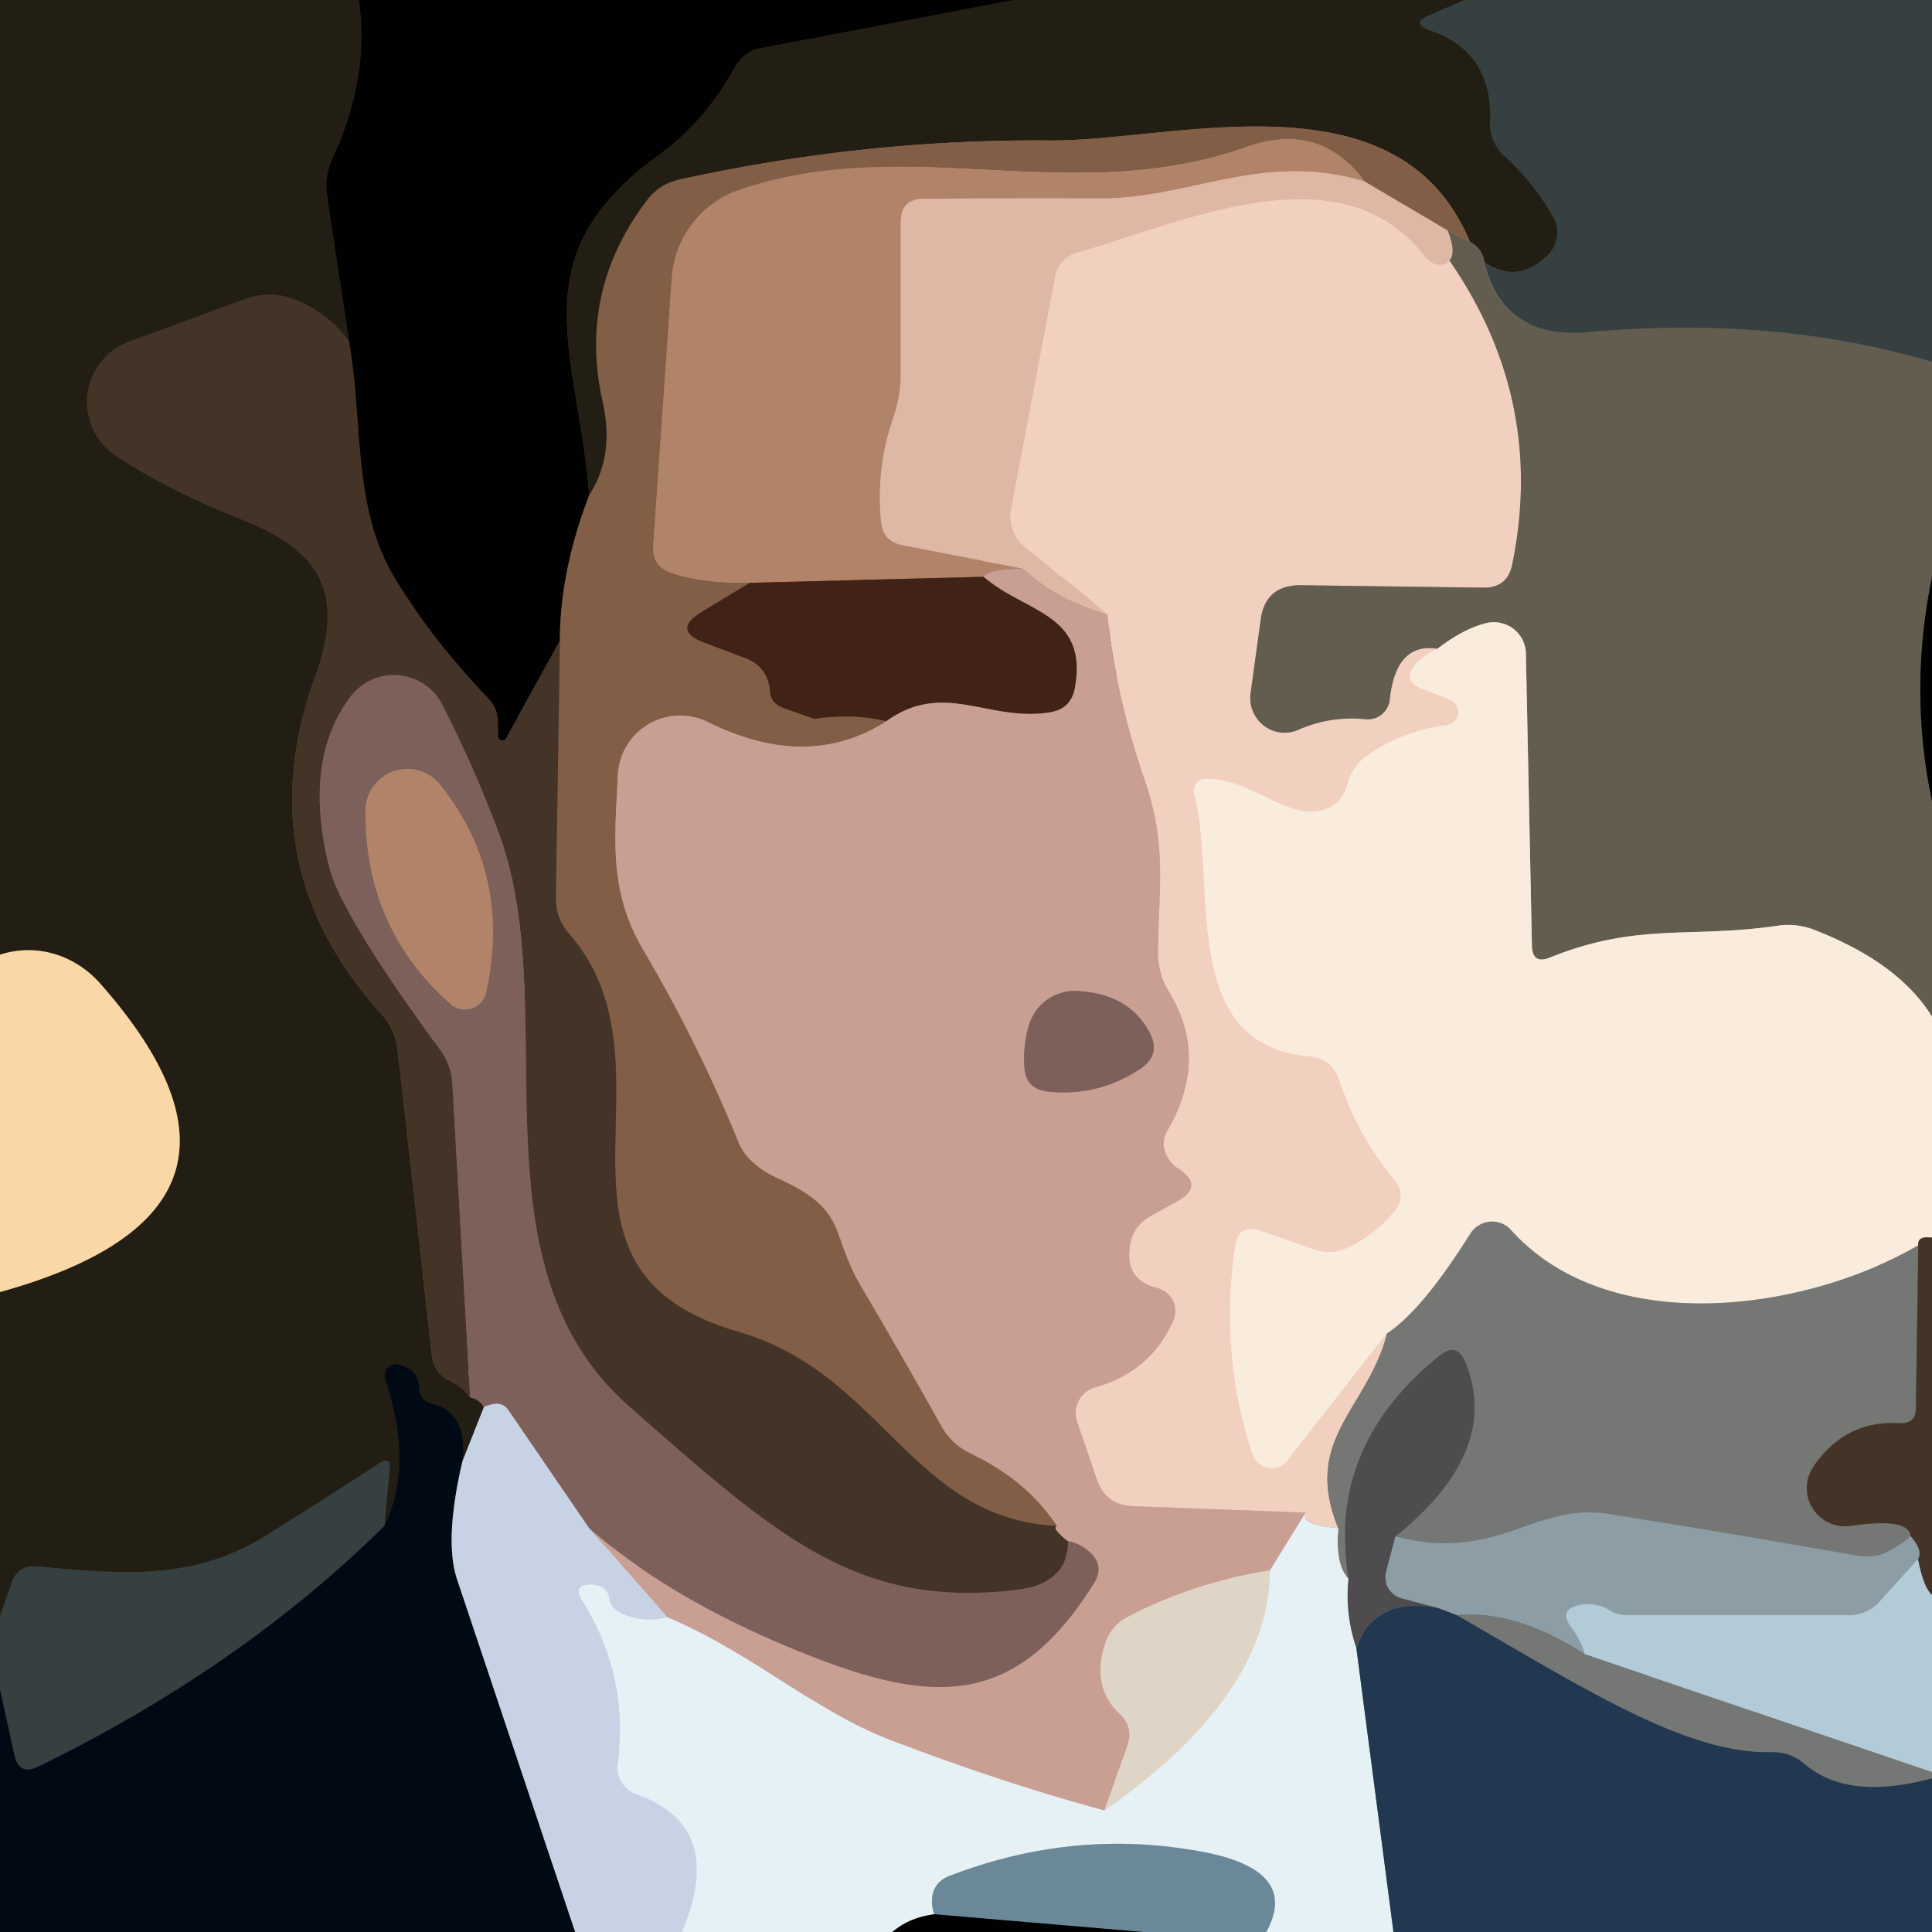 <?xml version="1.0" encoding="UTF-8" standalone="no"?>
<!DOCTYPE svg PUBLIC "-//W3C//DTD SVG 1.1//EN" "http://www.w3.org/Graphics/SVG/1.1/DTD/svg11.dtd">
<svg xmlns="http://www.w3.org/2000/svg" version="1.1" viewBox="0.00 0.00 48.00 48.00">
<g stroke-width="2.00" fill="none" stroke-linecap="butt">
<path stroke="#12100a" vector-effect="non-scaling-stroke" d="
  M 8.92 0.00
  Q 9.20 1.91 8.26 3.95
  Q 8.06 4.38 8.13 4.85
  L 8.67 8.47"
/>
<path stroke="#34291e" vector-effect="non-scaling-stroke" d="
  M 8.67 8.47
  Q 8.05 7.66 7.17 7.39
  Q 6.63 7.23 6.09 7.43
  L 3.20 8.49
  A 1.60 1.60 0.0 0 0 2.86 11.31
  Q 4.14 12.17 6.03 12.92
  C 8.05 13.72 8.55 14.80 7.82 16.84
  Q 6.14 21.51 9.48 25.20
  Q 9.81 25.57 9.87 26.05
  L 10.73 33.67
  Q 10.78 34.13 11.19 34.31
  Q 11.48 34.45 11.68 34.72"
/>
<path stroke="#513f37" vector-effect="non-scaling-stroke" d="
  M 11.68 34.72
  Q 11.91 34.77 12.02 34.96"
/>
<path stroke="#75787c" vector-effect="non-scaling-stroke" d="
  M 12.02 34.96
  L 11.49 36.30"
/>
<path stroke="#121414" vector-effect="non-scaling-stroke" d="
  M 11.49 36.30
  Q 11.62 35.09 10.74 34.88
  Q 10.42 34.80 10.41 34.47
  Q 10.40 34.03 9.90 33.90
  A 0.28 0.28 0.0 0 0 9.57 34.26
  Q 10.28 36.38 9.55 37.91"
/>
<path stroke="#2d2f2a" vector-effect="non-scaling-stroke" d="
  M 9.55 37.91
  L 9.68 36.51
  Q 9.72 36.17 9.43 36.35
  Q 8.05 37.25 6.66 38.12
  C 4.80 39.30 3.00 39.10 0.93 38.92
  Q 0.45 38.87 0.29 39.32
  L 0.00 40.16"
/>
<path stroke="#8f7b5d" vector-effect="non-scaling-stroke" d="
  M 0.00 32.10
  Q 7.42 30.04 2.51 24.46
  C 1.86 23.71 0.89 23.43 0.00 23.72"
/>
<path stroke="#12100a" vector-effect="non-scaling-stroke" d="
  M 25.18 0.00
  L 18.88 1.20
  A 0.89 0.89 0.0 0 0 18.26 1.66
  Q 17.51 3.03 16.32 3.89
  C 12.88 6.40 14.36 8.74 14.64 12.30"
/>
<path stroke="#423024" vector-effect="non-scaling-stroke" d="
  M 14.64 12.30
  Q 13.91 14.20 13.91 15.92"
/>
<path stroke="#231b15" vector-effect="non-scaling-stroke" d="
  M 13.91 15.92
  L 12.58 18.33
  A 0.11 0.11 0.0 0 1 12.37 18.27
  Q 12.37 18.11 12.37 17.94
  A 0.85 0.81 -68.4 0 0 12.13 17.35
  Q 10.85 16.03 9.88 14.48
  C 8.73 12.67 9.04 10.58 8.67 8.47"
/>
<path stroke="#2d2f2a" vector-effect="non-scaling-stroke" d="
  M 36.38 0.00
  L 35.53 0.37
  Q 35.02 0.58 35.54 0.76
  Q 37.09 1.29 37.02 3.03
  A 1.08 1.08 0.0 0 0 37.38 3.88
  Q 38.09 4.52 38.59 5.39
  A 0.79 0.79 0.0 0 1 38.44 6.35
  Q 37.69 7.07 36.88 6.52"
/>
<path stroke="#433e31" vector-effect="non-scaling-stroke" d="
  M 36.88 6.52
  Q 36.83 6.18 36.52 6.01"
/>
<path stroke="#533e2d" vector-effect="non-scaling-stroke" d="
  M 36.52 6.01
  C 34.75 1.74 29.16 3.51 26.11 3.49
  Q 21.46 3.45 16.85 4.47
  Q 16.38 4.58 16.08 4.97
  Q 14.35 7.24 14.98 10.01
  Q 15.27 11.33 14.64 12.30"
/>
<path stroke="#4d4f48" vector-effect="non-scaling-stroke" d="
  M 48.00 8.99
  Q 44.11 7.84 39.50 8.25
  Q 37.34 8.45 36.88 6.52"
/>
<path stroke="#735e4b" vector-effect="non-scaling-stroke" d="
  M 36.52 6.01
  L 35.97 5.73"
/>
<path stroke="#b18b76" vector-effect="non-scaling-stroke" d="
  M 35.97 5.73
  L 33.90 4.51"
/>
<path stroke="#9a7158" vector-effect="non-scaling-stroke" d="
  M 33.90 4.51
  Q 32.80 3.01 30.98 3.65
  C 26.64 5.19 22.56 3.29 18.39 4.71
  A 2.49 2.49 0.0 0 0 16.69 6.91
  L 16.23 13.55
  Q 16.19 14.06 16.67 14.23
  Q 17.47 14.51 18.63 14.48"
/>
<path stroke="#61402e" vector-effect="non-scaling-stroke" d="
  M 18.63 14.48
  L 17.44 15.20
  Q 16.68 15.66 17.51 15.97
  L 18.52 16.35
  Q 19.08 16.56 19.13 17.17
  Q 19.15 17.48 19.46 17.59
  Q 20.21 17.86 20.24 17.86
  Q 21.20 17.72 22.02 17.92"
/>
<path stroke="#a67f6d" vector-effect="non-scaling-stroke" d="
  M 22.02 17.92
  Q 20.07 19.17 17.59 17.94
  A 1.55 1.55 0.0 0 0 15.35 19.26
  C 15.28 20.79 15.11 22.11 15.97 23.58
  Q 17.34 25.90 18.35 28.38
  Q 18.58 28.94 19.36 29.29
  C 21.09 30.08 20.60 30.61 21.40 31.97
  Q 22.41 33.68 23.40 35.45
  Q 23.65 35.89 24.11 36.11
  Q 25.50 36.77 26.26 37.91"
/>
<path stroke="#634937" vector-effect="non-scaling-stroke" d="
  M 26.26 37.91
  C 22.65 37.74 21.93 34.13 18.35 33.09
  C 12.88 31.51 17.05 26.55 14.14 23.20
  Q 13.80 22.81 13.81 22.30
  L 13.91 15.92"
/>
<path stroke="#c89e87" vector-effect="non-scaling-stroke" d="
  M 33.90 4.51
  C 31.37 3.75 29.54 4.95 27.33 4.93
  Q 25.17 4.92 22.95 4.94
  Q 22.38 4.94 22.38 5.51
  L 22.38 9.28
  Q 22.38 9.85 22.19 10.39
  Q 21.76 11.64 21.89 12.96
  Q 21.94 13.46 22.43 13.55
  L 25.41 14.13"
/>
<path stroke="#bd927f" vector-effect="non-scaling-stroke" d="
  M 25.41 14.13
  Q 24.58 14.13 24.44 14.33"
/>
<path stroke="#795340" vector-effect="non-scaling-stroke" d="
  M 24.44 14.33
  L 18.63 14.48"
/>
<path stroke="#a18a7a" vector-effect="non-scaling-stroke" d="
  M 35.97 5.73
  Q 36.19 6.29 36.01 6.47"
/>
<path stroke="#e9c4b3" vector-effect="non-scaling-stroke" d="
  M 36.01 6.47
  Q 35.87 6.63 35.65 6.56
  Q 35.52 6.52 35.39 6.36
  C 33.29 3.67 29.41 5.53 26.78 6.27
  Q 26.30 6.41 26.21 6.90
  L 25.12 12.66
  A 0.98 0.97 -65.2 0 0 25.45 13.58
  L 27.51 15.26"
/>
<path stroke="#d4ab9d" vector-effect="non-scaling-stroke" d="
  M 27.51 15.26
  Q 26.30 14.95 25.41 14.13"
/>
<path stroke="#ab9788" vector-effect="non-scaling-stroke" d="
  M 36.01 6.47
  Q 38.41 9.94 37.57 14.03
  Q 37.45 14.60 36.87 14.60
  L 32.33 14.54
  Q 31.43 14.53 31.32 15.41
  L 31.07 17.23
  A 0.86 0.85 82.0 0 0 32.26 18.13
  Q 33.06 17.78 33.92 17.87
  A 0.55 0.55 0.0 0 0 34.53 17.38
  Q 34.68 15.96 35.71 16.12"
/>
<path stroke="#f6decf" vector-effect="non-scaling-stroke" d="
  M 35.71 16.12
  Q 35.36 16.28 35.17 16.50
  Q 34.82 16.91 35.33 17.11
  L 36.01 17.38
  A 0.33 0.33 0.0 0 1 35.93 18.02
  Q 34.93 18.14 34.04 18.72
  Q 33.62 18.99 33.48 19.47
  Q 33.31 20.09 32.69 20.16
  C 31.91 20.25 31.10 19.42 30.08 19.35
  Q 29.57 19.32 29.69 19.81
  C 30.23 22.03 29.27 25.96 32.53 26.24
  Q 33.10 26.30 33.28 26.84
  Q 33.72 28.19 34.64 29.31
  Q 34.96 29.70 34.65 30.09
  Q 34.17 30.67 33.51 30.99
  Q 33.10 31.19 32.67 31.05
  L 31.31 30.58
  Q 30.77 30.39 30.69 30.96
  Q 30.29 33.64 31.12 36.13
  A 0.50 0.50 0.0 0 0 31.99 36.28
  L 34.46 33.13"
/>
<path stroke="#b3a49a" vector-effect="non-scaling-stroke" d="
  M 34.46 33.13
  C 33.98 35.02 32.34 35.74 33.25 37.97"
/>
<path stroke="#ece1db" vector-effect="non-scaling-stroke" d="
  M 33.25 37.97
  Q 32.26 37.87 32.44 37.58"
/>
<path stroke="#deb8aa" vector-effect="non-scaling-stroke" d="
  M 32.44 37.58
  L 28.16 37.42
  Q 27.47 37.40 27.25 36.75
  L 26.76 35.32
  A 0.66 0.66 0.0 0 1 27.21 34.47
  Q 28.59 34.08 29.15 32.81
  A 0.59 0.59 0.0 0 0 28.75 32.00
  Q 27.99 31.81 28.06 31.05
  Q 28.10 30.48 28.61 30.20
  L 29.24 29.85
  Q 29.94 29.47 29.27 29.03
  Q 29.14 28.95 29.04 28.80
  Q 28.80 28.45 29.01 28.08
  Q 30.04 26.30 29.05 24.66
  Q 28.77 24.20 28.77 23.66
  C 28.79 22.00 29.00 20.97 28.42 19.32
  Q 27.73 17.31 27.51 15.26"
/>
<path stroke="#322f28" vector-effect="non-scaling-stroke" d="
  M 48.00 14.34
  Q 47.42 17.15 48.00 19.90"
/>
<path stroke="#afa596" vector-effect="non-scaling-stroke" d="
  M 48.00 25.26
  Q 47.18 23.92 45.07 23.10
  Q 44.63 22.93 44.16 23.00
  C 41.98 23.32 40.69 22.91 38.51 23.79
  Q 38.07 23.97 38.06 23.49
  L 37.91 16.23
  A 0.80 0.79 -7.4 0 0 36.93 15.48
  Q 36.36 15.62 35.71 16.12"
/>
<path stroke="#876a5e" vector-effect="non-scaling-stroke" d="
  M 26.26 37.91
  Q 26.12 37.97 26.54 38.29"
/>
<path stroke="#614a41" vector-effect="non-scaling-stroke" d="
  M 26.54 38.29
  Q 26.54 39.35 25.25 39.50
  C 21.25 39.98 19.26 38.12 15.65 34.96
  C 11.55 31.37 14.05 25.07 12.37 20.64
  Q 11.75 19.00 10.99 17.51
  A 1.35 1.35 0.0 0 0 8.70 17.32
  Q 7.53 18.88 8.17 21.51
  Q 8.46 22.70 10.92 26.06
  Q 11.22 26.46 11.24 26.96
  L 11.68 34.72"
/>
<path stroke="#856155" vector-effect="non-scaling-stroke" d="
  M 24.44 14.33
  C 25.48 15.23 27.03 15.23 26.71 17.07
  Q 26.62 17.62 26.07 17.70
  C 24.55 17.94 23.45 16.89 22.02 17.92"
/>
<path stroke="#d7c8c5" vector-effect="non-scaling-stroke" d="
  M 32.44 37.58
  L 31.55 39.02"
/>
<path stroke="#d4baad" vector-effect="non-scaling-stroke" d="
  M 31.55 39.02
  Q 29.67 39.31 28.02 40.17
  Q 27.62 40.38 27.47 40.80
  Q 27.09 41.89 27.82 42.58
  Q 28.17 42.91 28.01 43.38
  L 27.44 44.98"
/>
<path stroke="#d7c8c5" vector-effect="non-scaling-stroke" d="
  M 27.44 44.98
  Q 25.00 44.33 22.09 43.22
  C 20.23 42.50 18.59 41.01 16.58 40.18"
/>
<path stroke="#c8b9bd" vector-effect="non-scaling-stroke" d="
  M 16.58 40.18
  L 14.63 37.96"
/>
<path stroke="#a48077" vector-effect="non-scaling-stroke" d="
  M 14.63 37.96
  Q 16.71 39.78 20.01 41.09
  C 23.19 42.36 25.24 42.43 27.17 39.35
  Q 27.46 38.90 27.06 38.55
  Q 26.84 38.35 26.54 38.29"
/>
<path stroke="#a48077" vector-effect="non-scaling-stroke" d="
  M 26.77 24.62
  A 1.19 1.19 0.0 0 0 25.57 25.45
  Q 25.41 25.97 25.45 26.52
  Q 25.49 27.06 26.03 27.12
  Q 27.27 27.25 28.31 26.57
  Q 28.87 26.21 28.55 25.63
  Q 28.04 24.69 26.77 24.62"
/>
<path stroke="#9f9083" vector-effect="non-scaling-stroke" d="
  M 48.00 30.75
  Q 47.63 30.70 47.66 30.94"
/>
<path stroke="#b7b2a9" vector-effect="non-scaling-stroke" d="
  M 47.66 30.94
  C 44.90 32.56 40.00 33.29 37.54 30.56
  A 0.64 0.63 -49.9 0 0 36.53 30.65
  Q 35.33 32.56 34.46 33.13"
/>
<path stroke="#a399a0" vector-effect="non-scaling-stroke" d="
  M 14.63 37.96
  L 12.62 35.02
  A 0.34 0.33 67.7 0 0 12.30 34.88
  Q 12.17 34.89 12.02 34.96"
/>
<path stroke="#987262" vector-effect="non-scaling-stroke" d="
  M 10.92 19.48
  A 1.04 1.04 0.0 0 0 9.08 20.13
  Q 9.06 23.06 11.19 24.94
  A 0.54 0.54 0.0 0 0 12.08 24.65
  Q 12.72 21.71 10.92 19.48"
/>
<path stroke="#5c564e" vector-effect="non-scaling-stroke" d="
  M 47.66 30.94
  L 47.60 34.98
  Q 47.60 35.38 47.19 35.36
  Q 45.85 35.28 45.06 36.43
  A 0.95 0.95 0.0 0 0 45.99 37.91
  Q 47.44 37.70 47.47 38.17"
/>
<path stroke="#818a8d" vector-effect="non-scaling-stroke" d="
  M 47.47 38.17
  Q 47.16 38.43 46.85 38.58
  Q 46.55 38.72 46.13 38.65
  Q 43.07 38.11 40.00 37.62
  C 38.10 37.31 37.23 38.84 34.67 38.17"
/>
<path stroke="#626262" vector-effect="non-scaling-stroke" d="
  M 34.67 38.17
  Q 37.30 36.06 36.41 33.85
  Q 36.20 33.33 35.77 33.68
  Q 32.96 35.93 33.50 39.22"
/>
<path stroke="#adb4b5" vector-effect="non-scaling-stroke" d="
  M 33.50 39.22
  Q 33.17 38.87 33.25 37.97"
/>
<path stroke="#7c807f" vector-effect="non-scaling-stroke" d="
  M 48.00 39.63
  Q 47.79 39.45 47.65 38.74"
/>
<path stroke="#696967" vector-effect="non-scaling-stroke" d="
  M 47.65 38.74
  Q 47.78 38.52 47.47 38.17"
/>
<path stroke="#6e757a" vector-effect="non-scaling-stroke" d="
  M 34.67 38.17
  L 34.44 39.04
  A 0.55 0.54 -75.1 0 0 34.82 39.71
  L 35.72 39.95"
/>
<path stroke="#384250" vector-effect="non-scaling-stroke" d="
  M 35.72 39.95
  Q 34.08 39.69 33.70 40.96"
/>
<path stroke="#9a9fa2" vector-effect="non-scaling-stroke" d="
  M 33.70 40.96
  Q 33.41 40.11 33.50 39.22"
/>
<path stroke="#646e7d" vector-effect="non-scaling-stroke" d="
  M 11.49 36.30
  Q 11.03 38.28 11.36 39.25
  Q 12.83 43.64 14.29 48.00"
/>
<path stroke="#1c252a" vector-effect="non-scaling-stroke" d="
  M 0.00 41.97
  L 0.36 43.61
  Q 0.48 44.12 0.95 43.89
  Q 6.00 41.42 9.55 37.91"
/>
<path stroke="#d6e2ed" vector-effect="non-scaling-stroke" d="
  M 16.58 40.18
  Q 15.93 40.35 15.36 40.04
  A 0.46 0.44 -81.8 0 1 15.14 39.73
  Q 15.08 39.39 14.72 39.37
  Q 14.20 39.35 14.48 39.79
  Q 15.63 41.63 15.35 43.83
  A 0.71 0.70 13.3 0 0 15.82 44.58
  Q 18.06 45.38 16.94 48.00"
/>
<path stroke="#a0b4be" vector-effect="non-scaling-stroke" d="
  M 47.65 38.74
  L 46.70 39.79
  Q 46.39 40.13 45.93 40.13
  L 40.41 40.13
  A 0.79 0.73 -27.3 0 1 40.01 40.02
  Q 39.67 39.81 39.28 39.87
  Q 38.68 39.97 39.05 40.45
  Q 39.27 40.75 39.37 41.10"
/>
<path stroke="#818a8d" vector-effect="non-scaling-stroke" d="
  M 39.37 41.10
  Q 37.67 40.00 36.20 40.13"
/>
<path stroke="#576b7b" vector-effect="non-scaling-stroke" d="
  M 36.20 40.13
  L 35.72 39.95"
/>
<path stroke="#8395a3" vector-effect="non-scaling-stroke" d="
  M 33.70 40.96
  L 34.62 48.00"
/>
<path stroke="#a8bdc7" vector-effect="non-scaling-stroke" d="
  M 31.46 48.00
  Q 32.31 46.45 29.83 46.00
  Q 26.68 45.42 23.61 46.60
  Q 23.00 46.84 23.21 47.56"
/>
<path stroke="#73797b" vector-effect="non-scaling-stroke" d="
  M 23.21 47.56
  Q 22.59 47.64 22.17 48.00"
/>
<path stroke="#e2e3de" vector-effect="non-scaling-stroke" d="
  M 27.44 44.98
  Q 31.53 42.13 31.55 39.02"
/>
<path stroke="#94a1a5" vector-effect="non-scaling-stroke" d="
  M 48.00 44.03
  L 39.37 41.10"
/>
<path stroke="#4b5862" vector-effect="non-scaling-stroke" d="
  M 36.20 40.13
  C 39.26 41.89 41.87 43.58 43.99 43.53
  Q 44.47 43.51 44.83 43.82
  Q 45.91 44.75 48.00 44.18"
/>
<path stroke="#36454d" vector-effect="non-scaling-stroke" d="
  M 28.39 48.00
  L 23.21 47.56"
/>
</g>
<path fill="#231e13" d="
  M 0.00 0.00
  L 8.92 0.00
  Q 9.20 1.91 8.26 3.95
  Q 8.06 4.38 8.13 4.85
  L 8.67 8.47
  Q 8.05 7.66 7.17 7.39
  Q 6.63 7.23 6.09 7.43
  L 3.20 8.49
  A 1.60 1.60 0.0 0 0 2.86 11.31
  Q 4.14 12.17 6.03 12.92
  C 8.05 13.72 8.55 14.80 7.82 16.84
  Q 6.14 21.51 9.48 25.20
  Q 9.81 25.57 9.87 26.05
  L 10.73 33.67
  Q 10.78 34.13 11.19 34.31
  Q 11.48 34.45 11.68 34.72
  Q 11.91 34.77 12.02 34.96
  L 11.49 36.30
  Q 11.62 35.09 10.74 34.88
  Q 10.42 34.80 10.41 34.47
  Q 10.40 34.03 9.90 33.90
  A 0.28 0.28 0.0 0 0 9.57 34.26
  Q 10.28 36.38 9.55 37.91
  L 9.68 36.51
  Q 9.72 36.17 9.43 36.35
  Q 8.05 37.25 6.66 38.12
  C 4.80 39.30 3.00 39.10 0.93 38.92
  Q 0.45 38.87 0.29 39.32
  L 0.00 40.16
  L 0.00 32.10
  Q 7.42 30.04 2.51 24.46
  C 1.86 23.71 0.89 23.43 0.00 23.72
  L 0.00 0.00
  Z"
/>
<path fill="#010101" d="
  M 8.92 0.00
  L 25.18 0.00
  L 18.88 1.20
  A 0.89 0.89 0.0 0 0 18.26 1.66
  Q 17.51 3.03 16.32 3.89
  C 12.88 6.40 14.36 8.74 14.64 12.30
  Q 13.91 14.20 13.91 15.92
  L 12.58 18.33
  A 0.11 0.11 0.0 0 1 12.37 18.27
  Q 12.37 18.11 12.37 17.94
  A 0.85 0.81 -68.4 0 0 12.13 17.35
  Q 10.85 16.03 9.88 14.48
  C 8.73 12.67 9.04 10.58 8.67 8.47
  L 8.13 4.85
  Q 8.06 4.38 8.26 3.95
  Q 9.20 1.91 8.92 0.00
  Z"
/>
<path fill="#231e13" d="
  M 25.18 0.00
  L 36.38 0.00
  L 35.53 0.37
  Q 35.02 0.58 35.54 0.76
  Q 37.09 1.29 37.02 3.03
  A 1.08 1.08 0.0 0 0 37.38 3.88
  Q 38.09 4.52 38.59 5.39
  A 0.79 0.79 0.0 0 1 38.44 6.35
  Q 37.69 7.07 36.88 6.52
  Q 36.83 6.18 36.52 6.01
  C 34.75 1.74 29.16 3.51 26.11 3.49
  Q 21.46 3.45 16.85 4.47
  Q 16.38 4.58 16.08 4.97
  Q 14.35 7.24 14.98 10.01
  Q 15.27 11.33 14.64 12.30
  C 14.36 8.74 12.88 6.40 16.32 3.89
  Q 17.51 3.03 18.26 1.66
  A 0.89 0.89 0.0 0 1 18.88 1.20
  L 25.18 0.00
  Z"
/>
<path fill="#364040" d="
  M 36.38 0.00
  L 48.00 0.00
  L 48.00 8.99
  Q 44.11 7.84 39.50 8.25
  Q 37.34 8.45 36.88 6.52
  Q 37.69 7.07 38.44 6.35
  A 0.79 0.79 0.0 0 0 38.59 5.39
  Q 38.09 4.52 37.38 3.88
  A 1.08 1.08 0.0 0 1 37.02 3.03
  Q 37.09 1.29 35.54 0.76
  Q 35.02 0.58 35.53 0.37
  L 36.38 0.00
  Z"
/>
<path fill="#825e46" d="
  M 36.52 6.01
  L 35.97 5.73
  L 33.90 4.51
  Q 32.80 3.01 30.98 3.65
  C 26.64 5.19 22.56 3.29 18.39 4.71
  A 2.49 2.49 0.0 0 0 16.69 6.91
  L 16.23 13.55
  Q 16.19 14.06 16.67 14.23
  Q 17.47 14.51 18.63 14.48
  L 17.44 15.20
  Q 16.68 15.66 17.51 15.97
  L 18.52 16.35
  Q 19.08 16.56 19.13 17.17
  Q 19.15 17.48 19.46 17.59
  Q 20.21 17.86 20.24 17.86
  Q 21.20 17.72 22.02 17.92
  Q 20.07 19.17 17.59 17.94
  A 1.55 1.55 0.0 0 0 15.35 19.26
  C 15.28 20.79 15.11 22.11 15.97 23.58
  Q 17.34 25.90 18.35 28.38
  Q 18.58 28.94 19.36 29.29
  C 21.09 30.08 20.60 30.61 21.40 31.97
  Q 22.41 33.68 23.40 35.45
  Q 23.65 35.89 24.11 36.11
  Q 25.50 36.77 26.26 37.91
  C 22.65 37.74 21.93 34.13 18.35 33.09
  C 12.88 31.51 17.05 26.55 14.14 23.20
  Q 13.80 22.81 13.81 22.30
  L 13.91 15.92
  Q 13.91 14.20 14.64 12.30
  Q 15.27 11.33 14.98 10.01
  Q 14.35 7.24 16.08 4.97
  Q 16.38 4.58 16.85 4.47
  Q 21.46 3.45 26.11 3.49
  C 29.16 3.51 34.75 1.74 36.52 6.01
  Z"
/>
<path fill="#b18469" d="
  M 33.90 4.51
  C 31.37 3.75 29.54 4.95 27.33 4.93
  Q 25.17 4.92 22.95 4.94
  Q 22.38 4.94 22.38 5.51
  L 22.38 9.28
  Q 22.38 9.85 22.19 10.39
  Q 21.76 11.64 21.89 12.96
  Q 21.94 13.46 22.43 13.55
  L 25.41 14.13
  Q 24.58 14.13 24.44 14.33
  L 18.63 14.48
  Q 17.47 14.51 16.67 14.23
  Q 16.19 14.06 16.23 13.55
  L 16.69 6.91
  A 2.49 2.49 0.0 0 1 18.39 4.71
  C 22.56 3.29 26.64 5.19 30.98 3.65
  Q 32.80 3.01 33.90 4.51
  Z"
/>
<path fill="#dfb7a5" d="
  M 33.90 4.51
  L 35.97 5.73
  Q 36.19 6.29 36.01 6.47
  Q 35.87 6.63 35.65 6.56
  Q 35.52 6.52 35.39 6.36
  C 33.29 3.67 29.41 5.53 26.78 6.27
  Q 26.30 6.41 26.21 6.90
  L 25.12 12.66
  A 0.98 0.97 -65.2 0 0 25.45 13.58
  L 27.51 15.26
  Q 26.30 14.95 25.41 14.13
  L 22.43 13.55
  Q 21.94 13.46 21.89 12.96
  Q 21.76 11.64 22.19 10.39
  Q 22.38 9.85 22.38 9.28
  L 22.38 5.51
  Q 22.38 4.94 22.95 4.94
  Q 25.17 4.92 27.33 4.93
  C 29.54 4.95 31.37 3.75 33.90 4.51
  Z"
/>
<path fill="#f2d0c0" d="
  M 36.01 6.47
  Q 38.41 9.94 37.57 14.03
  Q 37.45 14.60 36.87 14.60
  L 32.33 14.54
  Q 31.43 14.53 31.32 15.41
  L 31.07 17.23
  A 0.86 0.85 82.0 0 0 32.26 18.13
  Q 33.06 17.78 33.92 17.87
  A 0.55 0.55 0.0 0 0 34.53 17.38
  Q 34.68 15.96 35.71 16.12
  Q 35.36 16.28 35.17 16.50
  Q 34.82 16.91 35.33 17.11
  L 36.01 17.38
  A 0.33 0.33 0.0 0 1 35.93 18.02
  Q 34.93 18.14 34.04 18.72
  Q 33.62 18.99 33.48 19.47
  Q 33.31 20.09 32.69 20.16
  C 31.91 20.25 31.10 19.42 30.08 19.35
  Q 29.57 19.32 29.69 19.81
  C 30.23 22.03 29.27 25.96 32.53 26.24
  Q 33.10 26.30 33.28 26.84
  Q 33.72 28.19 34.64 29.31
  Q 34.96 29.70 34.65 30.09
  Q 34.17 30.67 33.51 30.99
  Q 33.10 31.19 32.67 31.05
  L 31.31 30.58
  Q 30.77 30.39 30.69 30.96
  Q 30.29 33.64 31.12 36.13
  A 0.50 0.50 0.0 0 0 31.99 36.28
  L 34.46 33.13
  C 33.98 35.02 32.34 35.74 33.25 37.97
  Q 32.26 37.87 32.44 37.58
  L 28.16 37.42
  Q 27.47 37.40 27.25 36.75
  L 26.76 35.32
  A 0.66 0.66 0.0 0 1 27.21 34.47
  Q 28.59 34.08 29.15 32.81
  A 0.59 0.59 0.0 0 0 28.75 32.00
  Q 27.99 31.81 28.06 31.05
  Q 28.10 30.48 28.61 30.20
  L 29.24 29.85
  Q 29.94 29.47 29.27 29.03
  Q 29.14 28.95 29.04 28.80
  Q 28.80 28.45 29.01 28.08
  Q 30.04 26.30 29.05 24.66
  Q 28.77 24.20 28.77 23.66
  C 28.79 22.00 29.00 20.97 28.42 19.32
  Q 27.73 17.31 27.51 15.26
  L 25.45 13.58
  A 0.98 0.97 -65.2 0 1 25.12 12.66
  L 26.21 6.90
  Q 26.30 6.41 26.78 6.27
  C 29.41 5.53 33.29 3.67 35.39 6.36
  Q 35.52 6.52 35.65 6.56
  Q 35.87 6.63 36.01 6.47
  Z"
/>
<path fill="#635d4f" d="
  M 35.97 5.73
  L 36.52 6.01
  Q 36.83 6.18 36.88 6.52
  Q 37.34 8.45 39.50 8.25
  Q 44.11 7.84 48.00 8.99
  L 48.00 14.34
  Q 47.42 17.15 48.00 19.90
  L 48.00 25.26
  Q 47.18 23.92 45.07 23.10
  Q 44.63 22.93 44.16 23.00
  C 41.98 23.32 40.69 22.91 38.51 23.79
  Q 38.07 23.97 38.06 23.49
  L 37.91 16.23
  A 0.80 0.79 -7.4 0 0 36.93 15.48
  Q 36.36 15.62 35.71 16.12
  Q 34.68 15.96 34.53 17.38
  A 0.55 0.55 0.0 0 1 33.92 17.87
  Q 33.06 17.78 32.26 18.13
  A 0.86 0.85 82.0 0 1 31.07 17.23
  L 31.32 15.41
  Q 31.43 14.53 32.33 14.54
  L 36.87 14.60
  Q 37.45 14.60 37.57 14.03
  Q 38.41 9.94 36.01 6.47
  Q 36.19 6.29 35.97 5.73
  Z"
/>
<path fill="#443428" d="
  M 8.67 8.47
  C 9.04 10.58 8.73 12.67 9.88 14.48
  Q 10.85 16.03 12.13 17.35
  A 0.85 0.81 -68.4 0 1 12.37 17.94
  Q 12.37 18.11 12.37 18.27
  A 0.11 0.11 0.0 0 0 12.58 18.33
  L 13.91 15.92
  L 13.81 22.30
  Q 13.80 22.81 14.14 23.20
  C 17.05 26.55 12.88 31.51 18.35 33.09
  C 21.93 34.13 22.65 37.74 26.26 37.91
  Q 26.12 37.97 26.54 38.29
  Q 26.54 39.35 25.25 39.50
  C 21.25 39.98 19.26 38.12 15.65 34.96
  C 11.55 31.37 14.05 25.07 12.37 20.64
  Q 11.75 19.00 10.99 17.51
  A 1.35 1.35 0.0 0 0 8.70 17.32
  Q 7.53 18.88 8.17 21.51
  Q 8.46 22.70 10.92 26.06
  Q 11.22 26.46 11.24 26.96
  L 11.68 34.72
  Q 11.48 34.45 11.19 34.31
  Q 10.78 34.13 10.73 33.67
  L 9.87 26.05
  Q 9.81 25.57 9.48 25.20
  Q 6.14 21.51 7.82 16.84
  C 8.55 14.80 8.05 13.72 6.03 12.92
  Q 4.14 12.17 2.86 11.31
  A 1.60 1.60 0.0 0 1 3.20 8.49
  L 6.09 7.43
  Q 6.63 7.23 7.17 7.39
  Q 8.05 7.66 8.67 8.47
  Z"
/>
<path fill="#402216" d="
  M 24.44 14.33
  C 25.48 15.23 27.03 15.23 26.71 17.07
  Q 26.62 17.62 26.07 17.70
  C 24.55 17.94 23.45 16.89 22.02 17.92
  Q 21.20 17.72 20.24 17.86
  Q 20.21 17.86 19.46 17.59
  Q 19.15 17.48 19.13 17.17
  Q 19.08 16.56 18.52 16.35
  L 17.51 15.97
  Q 16.68 15.66 17.44 15.20
  L 18.63 14.48
  L 24.44 14.33
  Z"
/>
<path fill="#c99f94" d="
  M 24.44 14.33
  Q 24.58 14.13 25.41 14.13
  Q 26.30 14.95 27.51 15.26
  Q 27.73 17.31 28.42 19.32
  C 29.00 20.97 28.79 22.00 28.77 23.66
  Q 28.77 24.20 29.05 24.66
  Q 30.04 26.30 29.01 28.08
  Q 28.80 28.45 29.04 28.80
  Q 29.14 28.95 29.27 29.03
  Q 29.94 29.47 29.24 29.85
  L 28.61 30.20
  Q 28.10 30.48 28.06 31.05
  Q 27.99 31.81 28.75 32.00
  A 0.59 0.59 0.0 0 1 29.15 32.81
  Q 28.59 34.08 27.21 34.47
  A 0.66 0.66 0.0 0 0 26.76 35.32
  L 27.25 36.75
  Q 27.47 37.40 28.16 37.42
  L 32.44 37.58
  L 31.55 39.02
  Q 29.67 39.31 28.02 40.17
  Q 27.62 40.38 27.47 40.80
  Q 27.09 41.89 27.82 42.58
  Q 28.17 42.91 28.01 43.38
  L 27.44 44.98
  Q 25.00 44.33 22.09 43.22
  C 20.23 42.50 18.59 41.01 16.58 40.18
  L 14.63 37.96
  Q 16.71 39.78 20.01 41.09
  C 23.19 42.36 25.24 42.43 27.17 39.35
  Q 27.46 38.90 27.06 38.55
  Q 26.84 38.35 26.54 38.29
  Q 26.12 37.97 26.26 37.91
  Q 25.50 36.77 24.11 36.11
  Q 23.65 35.89 23.40 35.45
  Q 22.41 33.68 21.40 31.97
  C 20.60 30.61 21.09 30.08 19.36 29.29
  Q 18.58 28.94 18.35 28.38
  Q 17.34 25.90 15.97 23.58
  C 15.11 22.11 15.28 20.79 15.35 19.26
  A 1.55 1.55 0.0 0 1 17.59 17.94
  Q 20.07 19.17 22.02 17.92
  C 23.45 16.89 24.55 17.94 26.07 17.70
  Q 26.62 17.62 26.71 17.07
  C 27.03 15.23 25.48 15.23 24.44 14.33
  Z
  M 26.77 24.62
  A 1.19 1.19 0.0 0 0 25.57 25.45
  Q 25.41 25.97 25.45 26.52
  Q 25.49 27.06 26.03 27.12
  Q 27.27 27.25 28.31 26.57
  Q 28.87 26.21 28.55 25.63
  Q 28.04 24.69 26.77 24.62
  Z"
/>
<path fill="#010101" d="
  M 48.00 14.34
  L 48.00 19.90
  Q 47.42 17.15 48.00 14.34
  Z"
/>
<path fill="#faecdd" d="
  M 48.00 25.26
  L 48.00 30.75
  Q 47.63 30.70 47.66 30.94
  C 44.90 32.56 40.00 33.29 37.54 30.56
  A 0.64 0.63 -49.9 0 0 36.53 30.65
  Q 35.33 32.56 34.46 33.13
  L 31.99 36.28
  A 0.50 0.50 0.0 0 1 31.12 36.13
  Q 30.29 33.64 30.69 30.96
  Q 30.77 30.39 31.31 30.58
  L 32.67 31.05
  Q 33.10 31.19 33.51 30.99
  Q 34.17 30.67 34.65 30.09
  Q 34.96 29.70 34.64 29.31
  Q 33.72 28.19 33.28 26.84
  Q 33.10 26.30 32.53 26.24
  C 29.27 25.96 30.23 22.03 29.69 19.81
  Q 29.57 19.32 30.08 19.35
  C 31.10 19.42 31.91 20.25 32.69 20.16
  Q 33.31 20.09 33.48 19.47
  Q 33.62 18.99 34.04 18.72
  Q 34.93 18.14 35.93 18.02
  A 0.33 0.33 0.0 0 0 36.01 17.38
  L 35.33 17.11
  Q 34.82 16.91 35.17 16.50
  Q 35.36 16.28 35.71 16.12
  Q 36.36 15.62 36.93 15.48
  A 0.80 0.79 -7.4 0 1 37.91 16.23
  L 38.06 23.49
  Q 38.07 23.97 38.51 23.79
  C 40.69 22.91 41.98 23.32 44.16 23.00
  Q 44.63 22.93 45.07 23.10
  Q 47.18 23.92 48.00 25.26
  Z"
/>
<path fill="#7e605a" d="
  M 26.54 38.29
  Q 26.84 38.35 27.06 38.55
  Q 27.46 38.90 27.17 39.35
  C 25.24 42.43 23.19 42.36 20.01 41.09
  Q 16.71 39.78 14.63 37.96
  L 12.62 35.02
  A 0.34 0.33 67.7 0 0 12.30 34.88
  Q 12.17 34.89 12.02 34.96
  Q 11.91 34.77 11.68 34.72
  L 11.24 26.96
  Q 11.22 26.46 10.92 26.06
  Q 8.46 22.70 8.17 21.51
  Q 7.53 18.88 8.70 17.32
  A 1.35 1.35 0.0 0 1 10.99 17.51
  Q 11.75 19.00 12.37 20.64
  C 14.05 25.07 11.55 31.37 15.65 34.96
  C 19.26 38.12 21.25 39.98 25.25 39.50
  Q 26.54 39.35 26.54 38.29
  Z
  M 10.92 19.48
  A 1.04 1.04 0.0 0 0 9.08 20.13
  Q 9.06 23.06 11.19 24.94
  A 0.54 0.54 0.0 0 0 12.08 24.65
  Q 12.72 21.71 10.92 19.48
  Z"
/>
<path fill="#b18469" d="
  M 10.92 19.48
  Q 12.72 21.71 12.08 24.65
  A 0.54 0.54 0.0 0 1 11.19 24.94
  Q 9.06 23.06 9.08 20.13
  A 1.04 1.04 0.0 0 1 10.92 19.48
  Z"
/>
<path fill="#fad7a7" d="
  M 0.00 32.10
  L 0.00 23.72
  C 0.89 23.43 1.86 23.71 2.51 24.46
  Q 7.42 30.04 0.00 32.10
  Z"
/>
<path fill="#7e605a" d="
  M 26.77 24.62
  Q 28.04 24.69 28.55 25.63
  Q 28.87 26.21 28.31 26.57
  Q 27.27 27.25 26.03 27.12
  Q 25.49 27.06 25.45 26.52
  Q 25.41 25.97 25.57 25.45
  A 1.19 1.19 0.0 0 1 26.77 24.62
  Z"
/>
<path fill="#747774" d="
  M 47.66 30.94
  L 47.60 34.98
  Q 47.60 35.38 47.19 35.36
  Q 45.85 35.28 45.06 36.43
  A 0.95 0.95 0.0 0 0 45.99 37.91
  Q 47.44 37.70 47.47 38.17
  Q 47.16 38.43 46.85 38.58
  Q 46.55 38.72 46.13 38.65
  Q 43.07 38.11 40.00 37.62
  C 38.10 37.31 37.23 38.84 34.67 38.17
  Q 37.30 36.06 36.41 33.85
  Q 36.20 33.33 35.77 33.68
  Q 32.96 35.93 33.50 39.22
  Q 33.17 38.87 33.25 37.97
  C 32.34 35.74 33.98 35.02 34.46 33.13
  Q 35.33 32.56 36.53 30.65
  A 0.64 0.63 -49.9 0 1 37.54 30.56
  C 40.00 33.29 44.90 32.56 47.66 30.94
  Z"
/>
<path fill="#443428" d="
  M 48.00 30.75
  L 48.00 39.63
  Q 47.79 39.45 47.65 38.74
  Q 47.78 38.52 47.47 38.17
  Q 47.44 37.70 45.99 37.91
  A 0.95 0.95 0.0 0 1 45.06 36.43
  Q 45.85 35.28 47.19 35.36
  Q 47.60 35.38 47.60 34.98
  L 47.66 30.94
  Q 47.63 30.70 48.00 30.75
  Z"
/>
<path fill="#4f4c4f" d="
  M 34.67 38.17
  L 34.44 39.04
  A 0.55 0.54 -75.1 0 0 34.82 39.71
  L 35.72 39.95
  Q 34.08 39.69 33.70 40.96
  Q 33.41 40.11 33.50 39.22
  Q 32.96 35.93 35.77 33.68
  Q 36.20 33.33 36.41 33.85
  Q 37.30 36.06 34.67 38.17
  Z"
/>
<path fill="#010a14" d="
  M 11.49 36.30
  Q 11.03 38.28 11.36 39.25
  Q 12.83 43.64 14.29 48.00
  L 0.00 48.00
  L 0.00 41.97
  L 0.36 43.61
  Q 0.48 44.12 0.95 43.89
  Q 6.00 41.42 9.55 37.91
  Q 10.28 36.38 9.57 34.26
  A 0.28 0.28 0.0 0 1 9.90 33.90
  Q 10.40 34.03 10.41 34.47
  Q 10.42 34.80 10.74 34.88
  Q 11.62 35.09 11.49 36.30
  Z"
/>
<path fill="#c7d2e5" d="
  M 12.02 34.96
  Q 12.17 34.89 12.30 34.88
  A 0.34 0.33 67.7 0 1 12.62 35.02
  L 14.63 37.96
  L 16.58 40.18
  Q 15.93 40.35 15.36 40.04
  A 0.46 0.44 -81.8 0 1 15.14 39.73
  Q 15.08 39.39 14.72 39.37
  Q 14.20 39.35 14.48 39.79
  Q 15.63 41.63 15.35 43.83
  A 0.71 0.70 13.3 0 0 15.82 44.58
  Q 18.06 45.38 16.94 48.00
  L 14.29 48.00
  Q 12.83 43.64 11.36 39.25
  Q 11.03 38.28 11.49 36.30
  L 12.02 34.96
  Z"
/>
<path fill="#364040" d="
  M 9.55 37.91
  Q 6.00 41.42 0.95 43.89
  Q 0.48 44.12 0.36 43.61
  L 0.00 41.97
  L 0.00 40.16
  L 0.29 39.32
  Q 0.45 38.87 0.93 38.92
  C 3.00 39.10 4.80 39.30 6.66 38.12
  Q 8.05 37.25 9.43 36.35
  Q 9.72 36.17 9.68 36.51
  L 9.55 37.91
  Z"
/>
<path fill="#8d9da5" d="
  M 47.47 38.17
  Q 47.78 38.52 47.65 38.74
  L 46.70 39.79
  Q 46.39 40.13 45.93 40.13
  L 40.41 40.13
  A 0.79 0.73 -27.3 0 1 40.01 40.02
  Q 39.67 39.81 39.28 39.87
  Q 38.68 39.97 39.05 40.45
  Q 39.27 40.75 39.37 41.10
  Q 37.67 40.00 36.20 40.13
  L 35.72 39.95
  L 34.82 39.71
  A 0.55 0.54 -75.1 0 1 34.44 39.04
  L 34.67 38.17
  C 37.23 38.84 38.10 37.31 40.00 37.62
  Q 43.07 38.11 46.13 38.65
  Q 46.55 38.72 46.85 38.58
  Q 47.16 38.43 47.47 38.17
  Z"
/>
<path fill="#e5f1f5" d="
  M 32.44 37.58
  Q 32.26 37.87 33.25 37.97
  Q 33.17 38.87 33.50 39.22
  Q 33.41 40.11 33.70 40.96
  L 34.62 48.00
  L 31.46 48.00
  Q 32.31 46.45 29.83 46.00
  Q 26.68 45.42 23.61 46.60
  Q 23.00 46.84 23.21 47.56
  Q 22.59 47.64 22.17 48.00
  L 16.94 48.00
  Q 18.06 45.38 15.82 44.58
  A 0.71 0.70 13.3 0 1 15.35 43.83
  Q 15.63 41.63 14.48 39.79
  Q 14.20 39.35 14.72 39.37
  Q 15.08 39.39 15.14 39.73
  A 0.46 0.44 -81.8 0 0 15.36 40.04
  Q 15.93 40.35 16.58 40.18
  C 18.59 41.01 20.23 42.50 22.09 43.22
  Q 25.00 44.33 27.44 44.98
  Q 31.53 42.13 31.55 39.02
  L 32.44 37.58
  Z"
/>
<path fill="#b3cbd6" d="
  M 47.65 38.74
  Q 47.79 39.45 48.00 39.63
  L 48.00 44.03
  L 39.37 41.10
  Q 39.27 40.75 39.05 40.45
  Q 38.68 39.97 39.28 39.87
  Q 39.67 39.81 40.01 40.02
  A 0.79 0.73 -27.3 0 0 40.41 40.13
  L 45.93 40.13
  Q 46.39 40.13 46.70 39.79
  L 47.65 38.74
  Z"
/>
<path fill="#dfd5c6" d="
  M 31.55 39.02
  Q 31.53 42.13 27.44 44.98
  L 28.01 43.38
  Q 28.17 42.91 27.82 42.58
  Q 27.09 41.89 27.47 40.80
  Q 27.62 40.38 28.02 40.17
  Q 29.67 39.31 31.55 39.02
  Z"
/>
<path fill="#213850" d="
  M 35.72 39.95
  L 36.20 40.13
  C 39.26 41.89 41.87 43.58 43.99 43.53
  Q 44.47 43.51 44.83 43.82
  Q 45.91 44.75 48.00 44.18
  L 48.00 48.00
  L 34.62 48.00
  L 33.70 40.96
  Q 34.08 39.69 35.72 39.95
  Z"
/>
<path fill="#747774" d="
  M 36.20 40.13
  Q 37.67 40.00 39.37 41.10
  L 48.00 44.03
  Q 48.00 44.10 48.00 44.18
  Q 45.91 44.75 44.83 43.82
  Q 44.47 43.51 43.99 43.53
  C 41.87 43.58 39.26 41.89 36.20 40.13
  Z"
/>
<path fill="#6b8898" d="
  M 31.46 48.00
  L 28.39 48.00
  L 23.21 47.56
  Q 23.00 46.84 23.61 46.60
  Q 26.68 45.42 29.83 46.00
  Q 32.31 46.45 31.46 48.00
  Z"
/>
<path fill="#010101" d="
  M 23.21 47.56
  L 28.39 48.00
  L 22.17 48.00
  Q 22.59 47.64 23.21 47.56
  Z"
/>
</svg>
